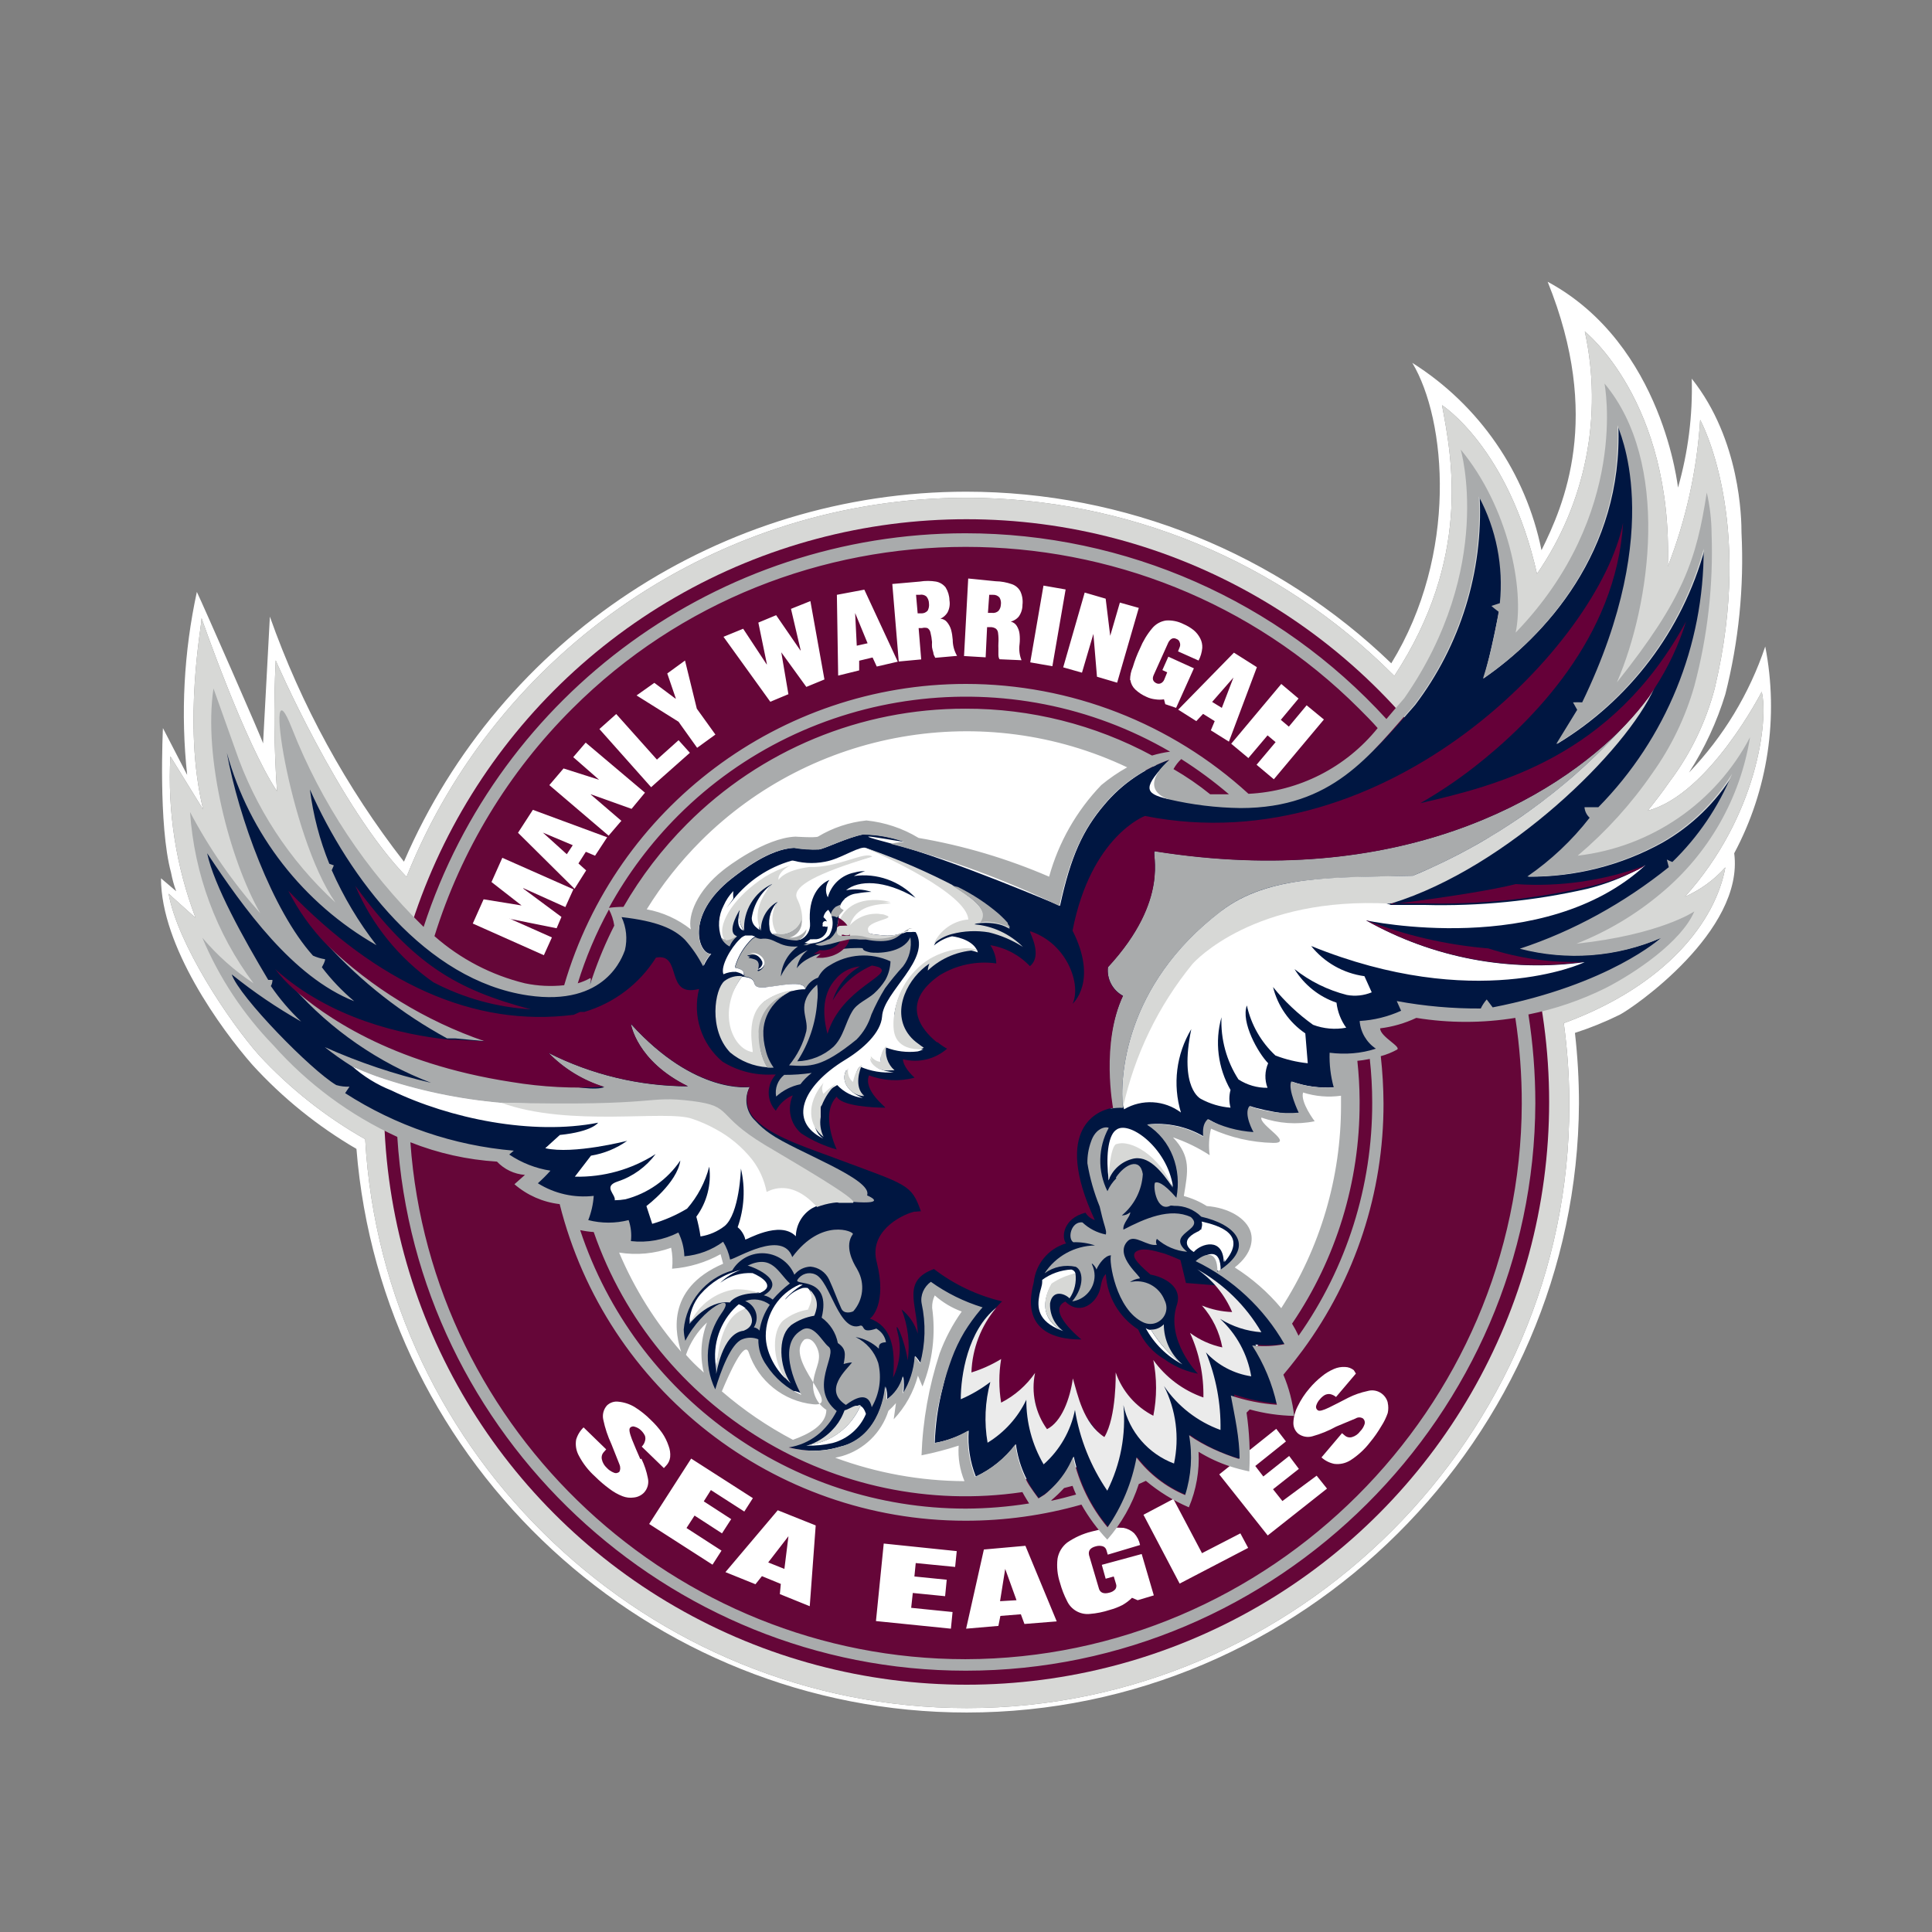 <?xml version="1.0" encoding="UTF-8"?>
<svg width="48px" height="48px" viewBox="0 0 48 48" version="1.1" xmlns="http://www.w3.org/2000/svg" xmlns:xlink="http://www.w3.org/1999/xlink">
    <rect x="0" y="0" width="48" height="48" fill="#808080" stroke="none"/>
    <title>Teams/NRL/MAN</title>
    <g id="Teams/NRL/MAN" stroke="none" stroke-width="1" fill="none" fill-rule="evenodd">
        <g id="sea-eagles-badge" transform="translate(4, 7)">
            <path d="M39.769,10.186 C39.769,10.186 38.464,12.738 36.939,13.14 C37.116,12.919 37.3,12.682 37.477,12.425 C37.999,11.733 38.38,10.945 38.601,10.106 C39.604,5.892 38.24,3.431 38.24,3.431 C38.161,4.679 37.89,5.907 37.437,7.072 C37.565,2.962 35.374,1.236 35.374,1.236 C35.828,3.321 35.398,5.5 34.186,7.256 C33.48,4.118 31.826,3.066 31.826,3.066 C32.079,4.403 32.549,6.879 30.642,9.793 L30.602,9.753 C27.792,6.945 23.983,5.368 20.011,5.367 C13.898,5.367 8.371,9.109 6.1,14.785 C4.427,13.06 2.85,9.407 2.85,9.407 C2.796,10.491 2.807,11.576 2.882,12.658 C2.079,11.454 1.007,8.356 1.007,8.356 C1.035,8.424 0.518,10.944 1.047,13.112 L0.233,11.791 C0.159,13.158 0.372,14.525 0.859,15.805 L0.189,15.203 C0.409,16.447 1.682,18.365 2.436,19.216 C3.202,20.044 4.091,20.748 5.073,21.303 C5.514,29.188 12.122,35.437 20.02,35.437 C28.232,35.437 34.989,28.679 34.989,20.467 L34.989,20.32 C34.984,19.685 34.938,19.051 34.852,18.421 C37.409,17.482 38.625,15.881 38.866,14.549 C38.587,14.86 38.245,15.109 37.862,15.279 C39.668,13.276 39.941,10.876 39.769,10.186 Z M39.857,9.062 C40.198,10.812 39.926,12.627 39.086,14.199 C39.339,16.134 36.574,18.044 36.237,18.213 C35.879,18.389 35.509,18.539 35.129,18.662 C35.195,19.243 35.229,19.827 35.229,20.412 C35.188,28.728 28.335,35.547 20.019,35.547 C12.129,35.547 5.482,29.409 4.856,21.544 C3.894,20.983 3.022,20.279 2.272,19.457 C1.497,18.574 0,16.515 0,14.821 L0.377,15.142 C0.321,14.991 0.279,14.835 0.249,14.677 C-0.072,13.497 0.048,11.089 0.048,11.089 L0.65,12.253 C0.486,10.734 0.567,9.199 0.891,7.706 C1.019,7.967 2.536,11.418 2.536,11.47 L2.705,8.32 C3.481,10.515 4.605,12.571 6.036,14.408 C8.435,8.84 13.943,5.216 20.006,5.216 C23.945,5.217 27.73,6.745 30.566,9.48 C32.231,6.767 31.939,3.431 31.088,2.015 C32.749,3.063 33.909,4.745 34.298,6.67 C34.852,5.551 35.815,3.371 34.451,0 C37.349,1.565 37.69,5.177 37.69,5.113 C37.941,4.234 38.056,3.322 38.031,2.408 C39.243,3.929 39.267,5.904 39.267,6.233 C39.334,7.583 39.198,8.936 38.866,10.246 C38.656,10.934 38.352,11.589 37.963,12.193 C38.817,11.302 39.464,10.233 39.857,9.062 Z" id="Shape" fill="#FFFFFF" fill-rule="nonzero"></path>
            <path d="M39.769,10.186 C39.769,10.186 38.464,12.738 36.939,13.14 C37.116,12.919 37.3,12.682 37.477,12.425 C37.999,11.733 38.38,10.945 38.601,10.106 C39.604,5.892 38.24,3.431 38.24,3.431 C38.161,4.679 37.89,5.907 37.437,7.072 C37.565,2.962 35.374,1.236 35.374,1.236 C35.828,3.321 35.398,5.5 34.186,7.256 C33.48,4.118 31.826,3.066 31.826,3.066 C32.079,4.403 32.549,6.879 30.642,9.793 L30.602,9.753 C27.792,6.945 23.983,5.368 20.011,5.367 C13.898,5.367 8.371,9.109 6.1,14.785 C4.427,13.06 2.85,9.407 2.85,9.407 C2.796,10.491 2.807,11.576 2.882,12.658 C2.079,11.454 1.007,8.356 1.007,8.356 C1.035,8.424 0.518,10.944 1.047,13.112 L0.233,11.791 C0.159,13.158 0.372,14.525 0.859,15.805 L0.189,15.203 C0.409,16.447 1.682,18.365 2.436,19.216 C3.202,20.044 4.091,20.748 5.073,21.303 C5.514,29.188 12.122,35.437 20.02,35.437 C28.232,35.437 34.989,28.679 34.989,20.467 L34.989,20.32 C34.984,19.685 34.938,19.051 34.852,18.421 C37.409,17.482 38.625,15.881 38.866,14.549 C38.587,14.86 38.245,15.109 37.862,15.279 C39.668,13.276 39.941,10.876 39.769,10.186 Z" id="Path" fill="#D7D8D6" fill-rule="nonzero"></path>
            <ellipse id="Oval" fill="#650638" cx="20.013" cy="20.378" rx="14.475" ry="14.478"></ellipse>
            <circle id="Oval" fill="#FFFFFF" cx="19.961" cy="20.44" r="9.431"></circle>
            <path d="M20.577,7.778 L20.673,7.778 C20.734,7.775 20.793,7.8 20.833,7.846 C20.865,7.901 20.876,7.965 20.866,8.027 C20.863,8.083 20.842,8.137 20.805,8.179 C20.761,8.218 20.703,8.235 20.645,8.227 L20.545,8.227 L20.577,7.778 Z M20.524,8.581 L20.605,8.581 C20.655,8.579 20.704,8.593 20.745,8.621 C20.776,8.649 20.795,8.688 20.797,8.729 C20.808,8.813 20.811,8.898 20.805,8.982 C20.803,9.026 20.803,9.07 20.805,9.114 L20.805,9.243 C20.805,9.291 20.805,9.335 20.833,9.379 L21.379,9.403 C21.328,9.276 21.312,9.138 21.331,9.002 C21.34,8.919 21.34,8.836 21.331,8.753 C21.324,8.682 21.3,8.614 21.263,8.553 C21.23,8.498 21.176,8.459 21.114,8.444 C21.189,8.423 21.256,8.382 21.307,8.324 C21.37,8.237 21.404,8.134 21.403,8.027 C21.417,7.913 21.399,7.798 21.351,7.694 C21.306,7.609 21.23,7.544 21.138,7.513 C21.009,7.468 20.874,7.443 20.737,7.441 L20.055,7.373 L19.951,9.299 L20.488,9.331 L20.524,8.581 Z M18.847,7.778 C18.906,7.765 18.968,7.78 19.015,7.818 C19.056,7.866 19.079,7.927 19.08,7.991 C19.088,8.053 19.077,8.116 19.048,8.171 C19.007,8.217 18.948,8.242 18.887,8.239 L18.799,8.239 L18.759,7.778 L18.847,7.778 Z M19.064,7.433 L19.052,7.433 C18.985,7.433 18.917,7.438 18.851,7.449 L18.169,7.509 L18.329,9.435 L18.887,9.383 L18.823,8.605 L18.903,8.605 C18.949,8.592 18.998,8.592 19.044,8.605 C19.08,8.629 19.106,8.666 19.116,8.709 C19.136,8.788 19.149,8.868 19.156,8.95 C19.153,8.994 19.153,9.038 19.156,9.082 C19.164,9.126 19.174,9.169 19.188,9.211 C19.188,9.259 19.216,9.303 19.236,9.343 L19.778,9.295 C19.707,9.173 19.67,9.035 19.67,8.894 C19.664,8.81 19.651,8.726 19.629,8.645 C19.608,8.574 19.573,8.509 19.525,8.452 C19.485,8.404 19.427,8.375 19.365,8.372 C19.435,8.34 19.495,8.288 19.537,8.223 C19.589,8.129 19.607,8.02 19.589,7.914 C19.587,7.801 19.553,7.69 19.493,7.593 C19.433,7.518 19.347,7.466 19.252,7.449 C19.19,7.439 19.127,7.433 19.064,7.433 L19.064,7.433 Z M21.596,9.456 L22.146,9.552 L22.475,7.645 L21.925,7.549 L21.596,9.456 Z M17.246,8.231 L17.555,8.982 L17.286,9.042 L17.246,8.239 L17.246,8.231 Z M17.346,9.656 L17.346,9.415 L17.679,9.335 L17.783,9.56 L18.305,9.439 L17.474,7.65 L16.792,7.778 L16.824,9.785 L17.346,9.656 Z M22.884,9.704 L23.165,8.749 L23.254,9.813 L23.755,9.961 L24.293,8.103 L23.823,7.971 L23.583,8.797 L23.47,7.874 L22.949,7.722 L22.415,9.58 L22.88,9.712 L22.884,9.704 Z M15.893,9.159 L15.885,9.159 L15.283,8.284 L14.841,8.468 L15.054,9.504 L15.046,9.504 L14.464,8.621 L13.975,8.821 L15.138,10.435 L15.58,10.25 L15.588,10.25 L15.411,9.207 L16.033,10.066 L16.483,9.881 L16.134,7.934 L15.652,8.127 L15.893,9.159 Z M24.084,9.897 C24.097,9.986 24.14,10.068 24.205,10.13 C24.287,10.207 24.382,10.269 24.486,10.314 C24.555,10.347 24.63,10.367 24.706,10.375 C24.777,10.386 24.849,10.386 24.919,10.375 L24.951,10.495 L25.22,10.587 L25.662,9.604 L25.027,9.315 L24.879,9.648 L24.999,9.704 L24.927,9.881 C24.912,9.92 24.884,9.953 24.847,9.973 C24.809,9.993 24.764,9.993 24.726,9.973 C24.646,9.933 24.618,9.865 24.666,9.765 L25.027,8.962 C25.08,8.866 25.148,8.833 25.228,8.874 C25.266,8.886 25.296,8.916 25.308,8.954 C25.326,8.995 25.326,9.041 25.308,9.082 L25.268,9.183 L25.778,9.411 C25.829,9.314 25.86,9.208 25.87,9.098 C25.875,9.015 25.857,8.932 25.818,8.858 C25.778,8.781 25.724,8.713 25.658,8.657 C25.579,8.594 25.493,8.543 25.401,8.504 C25.268,8.437 25.12,8.406 24.971,8.416 C24.836,8.435 24.713,8.504 24.626,8.609 C24.499,8.76 24.396,8.931 24.321,9.114 C24.25,9.262 24.191,9.415 24.145,9.572 C24.1,9.673 24.077,9.782 24.076,9.893 L24.084,9.897 Z M26.356,10.587 L26.115,10.439 L26.645,9.833 L26.356,10.587 Z M25.722,10.916 L25.89,10.736 L26.179,10.916 L26.083,11.145 L26.532,11.426 L27.227,9.576 L26.657,9.215 L25.272,10.631 L25.722,10.916 Z M12.791,10.355 L12.779,10.355 L12.257,9.965 L11.815,10.278 L12.859,10.932 C12.859,10.932 12.859,10.936 13.32,11.579 L13.774,11.25 L13.312,10.607 L13.019,9.411 L12.578,9.732 L12.791,10.355 Z M26.589,11.478 L27.022,11.839 L27.018,11.831 L27.492,11.27 L27.692,11.438 L27.219,12 L27.648,12.361 L28.892,10.876 L28.463,10.523 L28.021,11.053 L27.821,10.884 L28.262,10.355 L27.833,9.993 L26.589,11.478 Z M12.321,11.872 L11.31,10.74 L10.892,11.113 L12.177,12.558 C12.177,12.558 12.177,12.554 13.14,11.703 L12.859,11.39 L12.321,11.872 Z M11.442,13.397 L10.68,12.742 L10.68,12.734 L11.691,13.096 L12.024,12.694 L10.551,11.45 L10.242,11.811 L10.884,12.373 L10.001,12.092 L9.648,12.506 L11.121,13.762 L11.43,13.401 L11.442,13.397 Z M10.082,14.223 L9.488,13.686 L10.23,13.999 L10.082,14.223 Z M10.563,14.625 L10.371,14.452 L10.555,14.163 L10.784,14.26 L11.085,13.802 L9.239,13.12 L8.87,13.69 L10.274,15.082 L10.563,14.625 Z M8.683,15.832 L8.665,15.829 L8.657,15.821 L8.683,15.832 L9.829,16.062 L9.949,15.781 L9.002,15.078 L9.002,15.066 L10.046,15.536 L10.246,15.094 L8.48,14.312 L8.211,14.914 L8.958,15.496 L8.015,15.343 L7.746,15.945 L9.512,16.732 L9.712,16.29 L8.683,15.832 Z M30.478,27.845 C30.451,27.74 30.382,27.65 30.287,27.596 C30.193,27.542 30.08,27.529 29.976,27.56 C29.809,27.595 29.647,27.651 29.494,27.728 C29.334,27.809 29.173,27.897 29.021,27.969 C28.868,28.042 28.78,28.066 28.74,28.038 C28.703,28.013 28.687,27.967 28.7,27.925 C28.718,27.865 28.749,27.81 28.792,27.765 C28.826,27.723 28.866,27.688 28.912,27.66 C28.953,27.639 28.999,27.63 29.045,27.636 C29.099,27.647 29.151,27.672 29.193,27.708 L29.687,27.126 L29.635,27.042 C29.574,26.992 29.497,26.964 29.418,26.962 C29.325,26.957 29.231,26.973 29.145,27.01 C29.035,27.057 28.932,27.119 28.84,27.195 C28.727,27.285 28.624,27.385 28.531,27.496 C28.416,27.63 28.319,27.778 28.242,27.937 C28.177,28.061 28.14,28.198 28.134,28.339 C28.128,28.446 28.173,28.55 28.254,28.619 C28.355,28.695 28.486,28.719 28.607,28.684 C28.813,28.627 29.011,28.546 29.197,28.443 L29.679,28.242 C29.735,28.206 29.807,28.206 29.864,28.242 C29.902,28.276 29.918,28.329 29.904,28.379 C29.882,28.448 29.843,28.512 29.791,28.563 C29.742,28.631 29.671,28.681 29.591,28.704 C29.528,28.723 29.459,28.708 29.41,28.664 L29.342,28.607 L28.832,29.209 C28.922,29.291 29.034,29.347 29.153,29.37 C29.294,29.387 29.435,29.354 29.555,29.278 C29.739,29.159 29.902,29.01 30.036,28.836 C30.141,28.71 30.234,28.576 30.317,28.435 C30.384,28.332 30.438,28.222 30.478,28.106 C30.496,28.022 30.496,27.936 30.478,27.853 L30.478,27.845 Z M11.908,29.25 C11.833,29.081 11.763,28.916 11.699,28.756 C11.639,28.595 11.619,28.503 11.659,28.467 C11.689,28.439 11.733,28.431 11.771,28.447 C11.832,28.464 11.888,28.497 11.932,28.543 C11.97,28.58 12.001,28.624 12.024,28.672 C12.038,28.715 12.038,28.761 12.024,28.804 C12.01,28.856 11.982,28.903 11.944,28.941 L12.494,29.474 L12.55,29.414 C12.606,29.356 12.641,29.281 12.65,29.201 C12.659,29.106 12.645,29.01 12.61,28.92 C12.572,28.806 12.518,28.698 12.45,28.599 C12.367,28.483 12.273,28.376 12.169,28.278 C12.048,28.156 11.913,28.048 11.767,27.957 C11.645,27.884 11.508,27.838 11.366,27.825 C11.26,27.81 11.153,27.846 11.077,27.921 C10.993,28.018 10.96,28.149 10.989,28.274 C11.032,28.482 11.1,28.684 11.189,28.876 L11.39,29.382 C11.422,29.462 11.41,29.522 11.39,29.563 C11.353,29.6 11.297,29.61 11.25,29.587 C11.182,29.561 11.122,29.52 11.073,29.466 C11.012,29.411 10.97,29.338 10.953,29.258 C10.938,29.193 10.956,29.125 11.001,29.077 L11.061,29.009 L10.499,28.463 C10.412,28.546 10.348,28.652 10.314,28.768 C10.291,28.906 10.315,29.047 10.383,29.169 C10.485,29.363 10.621,29.537 10.784,29.683 C10.896,29.795 11.017,29.899 11.145,29.992 C11.243,30.067 11.351,30.128 11.466,30.173 C11.555,30.208 11.652,30.219 11.747,30.205 C11.843,30.196 11.933,30.153 12,30.084 C12.09,29.987 12.126,29.852 12.096,29.723 C12.064,29.556 12.01,29.394 11.936,29.242 L11.908,29.25 Z M27.861,30.293 L27.628,30 L28.27,29.494 L28.029,29.173 L27.387,29.683 L27.187,29.422 L27.949,28.812 L27.708,28.499 L26.292,29.631 L27.496,31.148 L28.969,29.984 L28.712,29.663 L27.861,30.293 Z M13.938,31.096 C14.163,30.743 14.167,30.743 14.167,30.743 L13.485,30.301 L13.662,30.02 L14.492,30.554 L14.705,30.221 L13.172,29.238 L12.128,30.863 L13.702,31.874 L13.926,31.525 L13.056,30.963 L13.256,30.654 L13.938,31.096 Z M25.862,31.585 L25.152,30.241 L24.409,30.634 L25.308,32.344 L27.01,31.457 L26.817,31.096 L25.854,31.593 L25.862,31.585 Z M15.588,31.176 L15.488,31.979 L15.086,31.818 L15.588,31.168 L15.588,31.176 Z M14.023,32.059 L14.769,32.36 L14.93,32.159 L15.399,32.352 L15.375,32.605 L16.118,32.906 L16.266,30.899 L15.323,30.522 L14.023,32.059 Z M23.374,31.878 L23.47,32.223 L23.671,32.167 L23.727,32.352 C23.744,32.398 23.736,32.449 23.707,32.488 C23.668,32.529 23.618,32.557 23.563,32.569 C23.422,32.609 23.338,32.569 23.306,32.48 L23.057,31.638 C23.033,31.529 23.085,31.453 23.229,31.417 C23.285,31.401 23.343,31.401 23.398,31.417 C23.444,31.432 23.479,31.47 23.49,31.517 L23.522,31.625 L24.325,31.385 C24.303,31.276 24.251,31.174 24.177,31.092 C24.103,31.023 24.011,30.977 23.912,30.959 L23.672,30.951 C23.672,30.951 23.321,31.008 23.318,31.003 L23.117,31.052 C22.902,31.106 22.698,31.198 22.515,31.324 C22.387,31.423 22.301,31.566 22.274,31.726 C22.25,31.926 22.271,32.129 22.334,32.32 C22.377,32.478 22.436,32.632 22.511,32.777 C22.611,32.992 22.837,33.121 23.073,33.098 C23.242,33.085 23.409,33.051 23.571,32.998 C23.679,32.969 23.784,32.929 23.884,32.878 C23.972,32.829 24.053,32.768 24.124,32.697 L24.265,32.757 L24.666,32.637 L24.365,31.609 L23.374,31.878 Z M20.846,32.781 L20.974,31.979 L21.255,32.757 L20.846,32.781 Z M20.444,31.497 L20.003,33.464 L20.805,33.395 L20.854,33.147 L21.363,33.106 L21.452,33.347 L22.254,33.283 L21.476,31.405 L20.444,31.497 Z M17.763,33.275 L19.625,33.464 L19.666,33.05 L18.638,32.946 L18.678,32.577 L19.481,32.657 L19.521,32.248 L18.718,32.167 L18.751,31.834 L19.73,31.93 L19.77,31.537 L17.956,31.349 L17.763,33.275 Z" id="Shape" fill="#FFFFFF" fill-rule="nonzero"></path>
            <polygon id="Path" fill="#FFFFFF" points="24.655 12.014 24.967 12.014 24.967 12.372 24.655 12.372"></polygon>
            <g id="Group" transform="translate(0.722, 2.528)">
                <path d="M35.016,10.531 C35.15,10.627 33.98,11.951 33.245,12.253 C34.41,12.264 35.558,11.973 36.577,11.41 C37.3,10.999 37.908,10.412 38.344,9.704 C38.005,10.529 37.042,11.963 37.042,11.963 C36.089,13.426 33.064,14.036 33.064,14.036 C34.243,14.34 35.491,14.238 36.605,13.747 C36.605,13.747 35.479,15.091 32.395,15.693 L30.18,15.693 L29.268,15.983 L29.487,16.521 C28.782,16.732 28.431,17.485 28.431,17.485 C28.073,17.511 27.714,17.463 27.375,17.344 L27.621,18.2 C27.621,18.2 26.716,18.092 26.331,17.95 L26.523,18.775 C26.133,18.748 25.296,18.279 25.296,18.279 L25.183,18.705 C24.762,18.46 24.274,18.355 23.79,18.408 C24.431,18.807 24.743,19.573 24.565,20.307 L25.203,20.681 C26.03,20.861 26.608,21.415 25.605,22.046 C25.613,21.467 25.271,21.604 25.062,21.781 C25.99,22.231 26.759,22.95 27.271,23.844 C27.006,23.896 26.736,23.907 26.468,23.876 C26.76,24.327 26.969,24.826 27.086,25.35 C26.695,25.322 26.309,25.244 25.938,25.117 C26.039,25.646 26.093,26.184 26.098,26.723 C25.647,26.592 25.22,26.388 24.834,26.121 C24.923,26.616 24.89,27.126 24.737,27.606 C24.261,27.406 23.846,27.085 23.533,26.675 C23.417,27.297 23.171,27.888 22.81,28.409 C22.388,27.903 22.094,27.303 21.955,26.659 C21.785,27.087 21.481,27.45 21.088,27.69 C20.778,27.306 20.581,26.843 20.518,26.353 C20.256,26.698 19.914,26.974 19.522,27.157 C19.378,26.795 19.318,26.405 19.345,26.016 C19.084,26.167 18.799,26.27 18.502,26.321 C18.51,26.1 18.529,25.878 18.558,25.659 C18.592,25.42 18.639,25.182 18.699,24.948 C18.759,24.704 18.876,24.216 18.876,24.216 L19.35,22.982 L18.422,22.528 C18.422,22.528 18.286,23.858 18.153,24.342 C18.113,24.278 18.067,24.217 18.016,24.161 C17.998,24.492 17.896,24.813 17.719,25.093 C17.74,24.95 17.74,24.806 17.719,24.663 C17.66,24.897 17.518,25.102 17.318,25.237 C17.327,25.129 17.314,25.019 17.278,24.916 C17.278,24.944 17.173,26.197 16.153,26.414 C15.722,26.548 15.26,26.548 14.829,26.414 L15.576,26.04 L15.967,25.572 L15.676,25.006 L15.74,23.981 L15.365,23.62 L15.052,23.783 L15.024,24.3 L15.206,25.097 C14.86,24.944 15.052,25.111 15.052,25.111 L14.695,24.987 L13.899,23.911 L13.709,23.98 L13.091,25.16 L12.9,24.948 L12.786,24.06 L13.014,23.13 L12.547,23.505 L12.272,24.056 L12.177,23.313 L12.614,22.385 L13.345,21.937 L13.247,21.535 L12.222,21.818 L12.045,21.304 L10.824,21.385 L9.719,20.815 L8.562,19.833 L8.467,19.589 C5.959,18.752 3.654,17.895 2.664,16.898 L1.34,15.492 L0.874,14.544 L1.713,15.055 L0.486,12.429 L0.257,11.388 L1.847,13.395 L2.117,13.171 L0.948,10.222 L0.77,8.78 L1.548,10.281 L2.545,11.963 L4.084,13.431 L3.087,11.375 L2.809,9.763 L3.765,11.162 L5.148,13.139 L6.474,14.256 L8.191,15.032 L9.724,15.02 L10.49,14.501 L10.721,13.249 C11.718,13.048 12.8,13.851 12.761,14.469 C12.809,14.36 12.872,14.259 12.95,14.168 C12.657,14.2 12.255,13.245 13.459,12.297 C13.692,12.121 14.383,11.563 15.017,11.534 C15.22,11.57 15.426,11.583 15.632,11.575 C15.788,11.551 16.322,11.282 16.723,11.201 C17.077,11.206 17.427,11.269 17.76,11.386 C17.639,11.394 15.999,11.06 17.438,11.434 C18.878,11.808 21.614,12.976 21.614,12.976 C21.879,11.751 22.18,11.093 22.722,10.458 C23.148,9.952 23.703,9.569 24.328,9.35 C23.669,10.033 23.691,10.183 24.288,10.322 L26.21,10.322 C28.487,10.322 29.319,9.266 30.435,7.989 C31.561,6.505 32.129,4.672 32.04,2.81 C32.474,3.622 32.656,4.544 32.562,5.46 C32.562,5.46 32.305,6.795 32.137,7.327 C33.638,6.295 35.606,4.187 35.485,1.035 C35.501,1.1 36.738,3.509 34.61,7.925 L33.96,8.957 C35.761,7.872 37.076,6.135 37.633,4.107 C37.642,6.51 36.701,8.819 35.016,10.531 L35.016,10.531 Z" id="Path" fill="#001641"></path>
                <path d="M29.225,13.34 C29.225,13.34 33.64,14.292 36.161,11.964 L36,12.06 C35.594,12.277 35.162,12.442 34.716,12.554 C33.387,12.856 32.025,12.991 30.662,12.955 L29.835,12.955 C27.922,12.217 24.623,14.35 24.623,14.35 C24.623,14.35 22.972,17.276 23.205,18.032 C23.649,17.771 24.207,17.803 24.618,18.112 C24.408,17.417 24.501,16.665 24.875,16.041 C24.566,17.526 25.116,17.775 25.116,17.775 C25.343,17.898 25.593,17.972 25.85,17.992 C25.811,17.847 25.811,17.695 25.85,17.551 C25.536,17.003 25.455,16.352 25.625,15.745 C25.603,16.291 25.75,16.83 26.047,17.29 C26.262,17.429 26.513,17.502 26.769,17.498 C26.694,17.301 26.7,17.082 26.785,16.888 C26.536,16.635 26.103,15.869 26.256,15.452 C26.361,15.929 26.608,16.363 26.966,16.696 C27.224,16.795 27.494,16.86 27.769,16.888 L27.708,16.146 C27.308,15.874 27.022,15.464 26.906,14.994 C27.193,15.351 27.528,15.667 27.901,15.933 C28.164,16.032 28.448,16.057 28.724,16.005 C28.592,15.822 28.509,15.608 28.483,15.383 C28.048,15.235 27.679,14.94 27.44,14.549 C27.823,14.852 28.266,15.071 28.74,15.191 C28.948,15.23 29.162,15.207 29.358,15.126 L29.177,14.725 C28.656,14.654 28.182,14.386 27.853,13.975 C31.906,15.62 34.583,14.416 34.648,14.376 C32.777,14.632 30.875,14.27 29.229,13.345 L29.225,13.34 Z M15.572,20.432 C15.572,20.432 14.475,17.227 7.71,17.86 L7.75,17.86 C6.69,17.77 5.645,17.549 4.639,17.201 C4.439,17.129 4.238,17.041 4.025,16.961 C4.313,17.217 4.643,17.421 5.001,17.563 C6.454,18.265 8.504,18.686 10.138,18.365 C10.138,18.365 10.001,18.586 9.187,18.67 L8.825,18.999 C9.52,19.16 10.86,18.815 10.86,18.815 C10.593,19.005 10.285,19.131 9.961,19.184 L9.56,19.706 C10.27,19.723 10.969,19.528 11.567,19.144 C11.33,19.463 11.001,19.702 10.623,19.826 C10.246,19.951 10.583,20.147 10.551,20.292 C10.64,20.291 10.729,20.283 10.816,20.268 C11.373,20.123 11.858,19.781 12.181,19.304 C12.1,19.866 11.346,20.428 11.338,20.436 L11.482,20.878 C11.786,20.79 12.078,20.663 12.349,20.5 C12.611,20.2 12.799,19.842 12.899,19.457 C12.956,19.897 12.841,20.343 12.578,20.701 C12.623,20.862 12.658,21.025 12.682,21.191 C12.902,21.157 13.109,21.067 13.284,20.93 C13.646,20.621 13.686,19.545 13.686,19.505 C13.799,19.988 13.771,20.494 13.605,20.962 L13.658,21.01 C13.705,21.062 13.743,21.122 13.77,21.187 C13.781,21.212 13.789,21.239 13.794,21.267 C13.799,21.295 14.653,20.773 15.05,21.187 C15.057,20.902 15.208,20.64 15.452,20.492 L15.572,20.432 Z" id="Shape" fill="#FFFFFF"></path>
                <path d="M29.225,13.34 C30.868,14.262 32.766,14.623 34.631,14.368 C33.826,14.398 33.022,14.285 32.256,14.035 C31.217,13.949 30.197,13.713 29.225,13.336 L29.225,13.34 Z M29.835,12.915 L30.63,12.915 C31.993,12.951 33.355,12.816 34.684,12.514 C35.135,12.42 35.573,12.272 35.988,12.072 L36.149,11.976 C35.123,12.354 34.029,12.512 32.938,12.437 C32.336,12.586 31.268,12.759 29.868,12.935 L29.844,12.935 L29.835,12.915 Z" id="Shape" fill="#650038"></path>
                <path d="M17.211,16.598 C17.203,16.751 17.292,16.906 17.501,17.061 C17.241,17.071 17.233,17.085 17.049,16.997 C16.852,16.903 16.899,16.754 16.899,16.754 L17.156,16.879 L17.156,16.879 L17.156,16.598 L17.211,16.598 Z" id="Path" fill="#D7D8D6"></path>
                <path d="M7.344,16.342 L3.403,13.934 C4.261,14.873 5.269,15.662 6.385,16.27 L6.586,16.27 L7.344,16.342 Z M25.646,13.084 C26.85,12.185 28.437,12.297 30.384,12.228 C32.401,11.39 34.203,10.109 35.659,8.48 C33.901,10.326 30.016,12.582 23.968,11.619 C23.876,11.647 24.369,12.803 22.804,14.5 C22.772,14.791 22.92,15.072 23.177,15.211 C22.615,16.415 22.896,18.02 22.896,18.02 L22.848,18.02 C22.957,17.999 23.067,17.991 23.177,17.996 C23.097,17.29 23.186,14.95 25.634,13.096 L25.646,13.084 Z" id="Shape" fill="#A9ABAC"></path>
                <path d="M13.902,17.478 C13.902,17.478 12.562,17.687 10.953,15.913 C10.953,15.913 11.089,16.836 12.369,17.462 C11.166,17.458 9.98,17.174 8.906,16.631 C9.289,17.026 9.765,17.318 10.29,17.482 C9.507,17.8 3.284,15.828 2.577,15.018 C3.509,16.065 4.679,16.873 5.988,17.374 C5.081,17.164 4.197,16.867 3.347,16.487 C3.565,16.661 3.793,16.821 4.029,16.969 C4.238,17.061 4.431,17.141 4.643,17.217 C5.649,17.563 6.694,17.783 7.754,17.872 C11.767,17.964 13.011,18.169 14.28,18.927 L16.459,20.332 C17.39,20.404 16.82,20.171 16.82,20.171 C16.981,19.77 15.054,19.088 14.412,18.638 C14.277,18.546 14.153,18.438 14.043,18.317 C13.811,18.1 13.755,17.754 13.906,17.474 L13.902,17.478 Z" id="Path" fill="#A9ABAC"></path>
                <path d="M29.815,12.915 L29.856,12.915 C32.745,12.02 35.695,9.11 36.377,7.569 L36.241,7.782 C36.061,8.03 35.864,8.26 35.654,8.482 C34.199,10.11 32.397,11.391 30.381,12.229 C28.435,12.277 26.809,12.201 25.625,13.1 C23.185,14.954 23.097,17.29 23.177,17.996 C23.463,16.686 24.055,15.462 24.903,14.424 C24.971,14.344 26.448,12.738 29.819,12.923 L29.815,12.915 Z M7.766,17.868 C11.795,17.964 11.274,17.679 12.478,17.827 C13.513,17.96 13.023,18.161 14.292,18.923 C15.006,19.353 16.631,20.284 16.471,20.356 L16.126,20.356 C16.098,20.356 16.115,20.335 15.977,20.356 C15.84,20.376 15.706,20.411 15.576,20.46 C14.878,19.682 14.324,20.107 14.324,20.083 C14.268,19.791 14.145,19.516 13.963,19.28 C13.716,18.97 13.409,18.713 13.06,18.526 C12.874,18.423 12.679,18.337 12.478,18.269 C11.827,18.036 9.435,18.49 7.726,17.868 L7.766,17.868 Z" id="Shape" fill="#D7D8D6"></path>
                <path d="M23.876,23.51 L23.835,23.51 C23.802,23.504 23.771,23.49 23.743,23.47 C23.951,23.854 24.268,24.167 24.654,24.369 C24.339,24.136 24.073,23.843 23.872,23.506 L23.876,23.51 Z M21.407,22.379 L21.997,22.106 C21.983,22.058 21.942,22.022 21.893,22.013 C21.632,22.027 21.381,22.116 21.171,22.27 C21.171,22.286 21.171,22.302 21.171,22.318 C21.171,22.419 21.122,22.527 21.102,22.639 C21.042,22.953 21.054,23.294 21.64,23.522 L21.7,23.543 C21.7,23.543 20.922,23.237 21.407,22.379 L21.407,22.379 Z M25.702,21.825 C26.284,21.143 25.581,20.922 25.132,20.821 C25.148,20.87 25.148,20.922 25.132,20.97 L25.109,21.077 C25.976,21.198 25.676,21.637 25.702,21.821 L25.702,21.825 Z" id="Shape" fill="#FFFFFF"></path>
                <path d="M22.997,18.554 C23.298,18.273 24.281,18.979 24.421,19.959 C23.964,19.219 23.378,18.87 23.017,19.007 L22.824,19.798 C22.752,19.236 22.8,18.714 22.993,18.554 L22.997,18.554 Z M24.939,21.576 L24.935,21.576 C24.935,21.576 24.498,21.331 25.027,21.074 C25.057,21.065 25.082,21.047 25.1,21.022 C25.995,21.126 25.71,21.761 25.682,21.825 C25.662,21.203 25.116,21.367 24.939,21.576 L24.939,21.576 Z M13.37,22.627 C13.37,22.627 13.956,22.525 14.159,22.595 C14.561,22.427 14.199,22.194 13.975,22.102 C13.687,22.085 13.403,22.17 13.172,22.343 C13.317,22.201 13.491,22.091 13.682,22.021 C13.484,22.07 13.294,22.149 13.12,22.254 C12.955,22.357 12.806,22.484 12.678,22.631 C12.592,22.732 12.524,22.848 12.478,22.973 C12.448,23.054 12.426,23.139 12.413,23.225 L12.413,23.366 L12.437,23.306 C12.81,22.874 12.9,22.703 13.37,22.627 L13.37,22.627 Z M13.636,22.877 C13.697,22.9 13.753,22.934 13.802,22.977 C13.743,22.996 13.675,23.199 13.675,23.199 C13.193,23.508 13.092,24.265 13.064,24.53 L13.064,24.421 C12.976,23.868 13.168,23.307 13.577,22.924 L13.633,22.876 L13.636,22.877 Z M15.223,22.387 C14.862,22.603 14.713,22.843 14.821,22.724 C14.93,22.605 15.069,22.518 15.223,22.471 C15.263,22.465 15.303,22.465 15.343,22.471 L15.383,22.511 C15.464,22.684 15.558,22.811 15.466,23.024 C15.241,23.062 14.75,23.419 14.75,23.419 C14.486,23.684 14.519,24.299 14.8,24.729 C14.521,24.466 14.303,24.045 14.303,23.662 C14.303,23.109 14.634,22.606 15.142,22.387 L15.223,22.387 Z M16.653,25.4 C16.634,25.391 16.612,25.387 16.591,25.389 L16.591,25.385 C16.614,25.379 16.637,25.379 16.66,25.385 L16.653,25.4 C16.705,25.422 16.755,25.481 16.792,25.601 C16.642,25.958 16.335,26.225 15.961,26.324 C15.747,26.373 15.527,26.395 15.307,26.388 L15.556,26.336 C16.047,26.212 16.453,25.865 16.653,25.4 L16.653,25.4 Z" id="Shape" fill="#FFFFFF"></path>
                <path d="M17.057,23.478 C16.656,23.619 16.776,23.398 16.656,23.406 C16.118,23.607 15.909,22.29 15.532,22.134 C15.371,22.063 15.183,22.121 15.09,22.27 C14.999,22.42 15.945,22.17 15.692,23.209 C15.902,23.36 16.046,23.586 16.094,23.84 C16.306,23.984 16.282,24.12 16.238,24.361 C16.306,24.339 16.376,24.326 16.447,24.321 C16.318,24.498 15.716,25.003 16.294,25.377 C16.72,25.056 16.884,25.188 16.936,25.433 C17.13,25.101 17.188,24.706 17.097,24.333 C17.005,24.051 16.802,23.819 16.535,23.691 C16.752,23.728 16.954,23.828 17.113,23.98 C17.113,23.9 17.113,23.827 17.29,23.819 C17.267,23.679 17.181,23.556 17.057,23.486 L17.057,23.478 Z M14.264,22.656 C14.341,22.675 14.413,22.711 14.476,22.76 C14.603,22.611 14.746,22.477 14.902,22.359 C14.601,22.078 14.46,21.628 13.85,21.917 C13.85,21.897 14.91,22.266 14.252,22.656 L14.264,22.656 Z M13.79,22.796 C13.915,22.843 14.012,22.944 14.055,23.071 C14.097,23.198 14.079,23.338 14.007,23.45 C14.062,23.458 14.112,23.487 14.147,23.53 C14.183,23.3 14.271,23.08 14.404,22.888 C14.23,22.755 14,22.721 13.794,22.796 L13.79,22.796 Z" id="Shape" fill="#A9ABAC"></path>
                <path d="M21.849,22.732 C21.975,22.549 22.028,22.326 21.997,22.106 C21.787,22.153 21.587,22.239 21.407,22.359 C20.918,23.213 21.68,23.53 21.688,23.538 C21.472,23.377 21.352,23.118 21.367,22.848 C21.431,22.507 21.728,22.607 21.849,22.728 L21.849,22.732 Z M13.633,22.876 C13.696,22.9 13.753,22.936 13.802,22.981 C13.743,23.001 13.687,23.028 13.633,23.061 C13.144,23.362 13.096,24.265 13.072,24.53 L13.072,24.421 L13.072,24.606 C13.072,24.638 13.212,23.591 13.754,23.534 C14.155,23.374 13.894,22.973 13.633,22.876 L13.633,22.876 Z M15.496,22.635 L15.448,22.567 C15.43,22.549 15.411,22.531 15.391,22.515 C15.472,22.688 15.444,22.796 15.351,23.009 C15.125,23.046 14.913,23.14 14.733,23.282 C14.452,23.547 14.468,24.245 14.761,24.678 C14.812,24.735 14.865,24.788 14.922,24.839 C14.629,24.409 14.609,23.703 14.894,23.434 L14.934,23.394 C15.105,23.274 15.301,23.195 15.508,23.161 L15.528,23.109 C15.539,23.078 15.549,23.046 15.556,23.013 C15.592,22.884 15.57,22.746 15.496,22.635 L15.496,22.635 Z M13.413,22.828 C13.413,22.828 13.557,22.587 14.151,22.599 C13.95,22.529 13.738,22.497 13.525,22.507 C13.055,22.583 12.651,22.882 12.441,23.31 L12.409,23.366 C12.409,23.366 12.859,22.764 13.413,22.832 L13.413,22.828 Z M23.876,23.51 C24.076,23.845 24.341,24.137 24.654,24.369 C24.361,24.122 24.192,23.758 24.193,23.374 C24.109,23.461 23.993,23.51 23.872,23.506 L23.876,23.51 Z M23.013,18.895 C22.864,18.951 22.812,19.698 22.82,19.798 C22.915,19.538 23.131,19.34 23.398,19.268 C23.799,19.148 24.141,19.569 24.417,19.983 C24.096,19.188 23.366,18.767 23.013,18.899 L23.013,18.895 Z" id="Shape" fill="#D7D8D6"></path>
                <path d="M23.013,19.746 C22.92,19.838 22.845,19.947 22.792,20.067 C22.544,19.569 22.556,18.981 22.824,18.494 C22.752,18.454 22.495,18.494 22.383,18.839 C22.321,19.01 22.291,19.191 22.294,19.373 C22.355,19.741 22.458,20.102 22.599,20.448 C22.639,20.621 22.68,20.789 22.732,20.958 L22.752,21.038 C22.76,21.072 22.76,21.108 22.752,21.143 C22.533,21.099 22.332,20.995 22.17,20.842 C21.889,20.813 21.793,21.243 21.945,21.335 C22.128,21.329 22.31,21.356 22.483,21.415 C21.977,21.423 21.508,21.682 21.231,22.106 C21.454,21.944 21.736,21.885 22.005,21.945 C22.19,22.037 22.226,22.435 21.917,22.804 C22.234,22.759 22.47,22.488 22.473,22.168 C22.473,22.073 22.451,21.979 22.411,21.893 C22.37,21.807 22.503,21.945 22.519,22.013 C22.579,21.873 22.728,21.664 22.88,21.66 C22.824,21.793 23.001,23.009 23.683,23.326 C23.737,23.351 23.796,23.365 23.856,23.365 L23.857,23.365 C24.077,23.365 24.258,23.184 24.258,22.964 C24.258,22.9 24.242,22.837 24.213,22.78 C24.081,22.433 23.711,22.238 23.35,22.326 C23.421,22.277 23.504,22.245 23.591,22.234 C23.677,22.223 22.928,21.672 23.298,21.303 C23.474,21.13 23.779,21.444 24.02,21.399 C23.992,21.354 23.992,21.296 24.02,21.251 C24.229,21.437 24.492,21.549 24.771,21.572 C24.209,21.11 25.236,21.038 24.863,20.709 C24.349,20.468 23.711,20.749 23.189,21.022 C23.165,20.862 23.366,20.701 23.358,20.589 C23.301,20.641 23.226,20.669 23.149,20.669 C23.459,20.414 23.648,20.042 23.671,19.642 C23.603,19.212 23.217,19.401 23.001,19.73 L23.013,19.746 Z" id="Path" fill="#A9ABAC"></path>
                <path d="M6.052,14.882 C5.192,14.279 4.517,13.448 4.106,12.482 C5.546,14.44 6.618,15.058 8.464,15.548 C7.624,15.498 6.803,15.271 6.056,14.882 L6.052,14.882 Z M6.558,16.302 L7.32,16.342 C5.849,15.836 4.507,15.014 3.387,13.934 C3.007,13.54 2.687,13.091 2.44,12.602 C4.643,14.882 7.035,16.005 9.532,15.684 L9.692,15.612 L9.797,15.612 C10.534,15.395 11.167,14.915 11.575,14.264 C12.245,14.135 11.779,15.271 12.646,15.042 C12.477,15.706 12.703,16.408 13.228,16.848 C13.594,17.076 14.021,17.188 14.452,17.169 L14.553,17.169 C14.317,17.423 14.317,17.815 14.553,18.068 C14.624,17.937 14.728,17.827 14.854,17.747 C14.891,17.722 14.931,17.702 14.974,17.687 C14.827,18.013 14.912,18.397 15.183,18.63 C15.455,18.808 15.753,18.943 16.066,19.031 C16.066,19.031 15.64,18.145 16.066,17.719 C16.186,17.952 16.969,17.992 17.27,17.992 C17.31,17.992 16.716,17.571 16.868,17.189 C17.23,17.327 17.626,17.347 18,17.246 C17.791,17.057 17.711,16.884 17.711,16.788 C18.097,16.887 18.507,16.79 18.807,16.527 C18.724,16.481 18.646,16.427 18.574,16.367 L18.554,16.367 C18.177,16.062 17.623,15.399 18.618,14.705 C19.04,14.445 19.54,14.339 20.031,14.408 C20.024,14.246 19.973,14.089 19.882,13.955 C20.259,14.016 20.604,14.199 20.866,14.476 C21.187,14.215 20.866,13.662 20.866,13.613 L20.89,13.613 C21.825,13.938 22.142,14.97 21.925,15.411 C21.925,15.411 22.567,14.862 21.925,13.593 C22.383,11.241 23.723,10.744 23.723,10.744 C29.763,11.944 35.001,6.454 35.603,3.464 C35.43,6.313 33.339,8.408 31.91,9.524 C31.484,9.856 31.035,10.158 30.566,10.427 C32.464,9.985 35.334,9.295 37.168,5.912 C36.985,6.499 36.722,7.058 36.385,7.573 L36.249,7.782 C36.067,8.028 35.87,8.263 35.659,8.484 C33.901,10.326 30.012,12.586 23.968,11.623 C23.872,11.655 24.377,12.803 22.804,14.504 C22.771,14.794 22.917,15.075 23.173,15.215 L23.181,15.207 C22.625,16.389 22.931,17.998 22.932,18.004 L22.88,18.004 C22.607,18.056 21.395,18.458 22.479,20.785 C22.382,20.753 22.3,20.687 22.246,20.601 C21.684,20.745 21.644,21.223 21.765,21.363 C21.327,21.492 21.01,21.873 20.962,22.326 C20.914,22.547 20.54,23.751 22.146,23.751 C22.146,23.751 21.251,23.037 21.745,22.808 C22.07,23.129 22.431,22.912 22.571,22.607 C22.648,22.447 22.619,22.254 22.752,22.126 C22.784,22.687 23.082,23.198 23.555,23.502 C23.69,23.819 23.926,24.082 24.225,24.253 L24.305,24.309 C24.53,24.451 24.779,24.551 25.04,24.602 C25.04,24.602 24.225,23.763 24.518,22.888 C24.662,22.439 24.205,22.202 23.86,22.138 C23.45,21.785 23.414,21.68 23.482,21.584 C23.643,21.444 23.956,21.548 24.205,21.616 C24.342,21.661 24.606,21.777 24.606,21.777 L24.743,22.347 L25.577,22.413 L26.064,23.094 L25.501,23.19 L25.75,24.063 L25.082,23.834 L25.371,25.408 L24.162,24.836 L23.974,25.783 L23.158,25.182 L22.753,26.323 L22.068,25.421 C21.6,25.785 21.179,26.109 21.176,26.101 L20.915,24.975 L20.05,25.429 L19.99,24.662 L19.291,24.712 C19.291,24.712 19.394,23.534 20.175,22.804 C19.56,22.659 18.983,22.385 18.482,22.001 C17.679,22.29 18.06,22.864 18.08,23.607 C18.011,23.37 17.871,23.16 17.679,23.005 C17.836,23.408 17.889,23.844 17.831,24.273 C17.739,23.683 17.479,23.199 17.579,23.575 C17.678,23.95 17.639,24.35 17.466,24.698 C17.534,23.936 17.414,23.418 16.884,23.229 C16.92,23.237 17.322,22.864 17.061,21.833 C16.86,21.09 17.623,20.673 17.984,20.577 C18.072,20.577 18.146,20.557 18.159,20.571 L18.161,20.577 C18.161,20.575 18.16,20.573 18.159,20.571 C17.923,19.894 17.823,19.917 16.126,19.284 C15.444,19.023 14.561,18.755 14.119,18.353 L14.067,18.305 C13.832,18.096 13.766,17.756 13.906,17.474 C13.91,17.466 12.558,17.683 10.953,15.909 C10.953,15.909 11.085,16.828 12.369,17.458 C11.166,17.455 9.98,17.172 8.906,16.631 C9.29,17.023 9.766,17.312 10.29,17.474 C9.52,17.52 8.748,17.48 7.987,17.354 C4.953,16.888 3.295,15.684 2.557,15.03 C2.395,14.883 2.247,14.722 2.115,14.549 C3.468,15.773 5.258,16.182 6.437,16.302 L6.558,16.302 L6.558,16.302 Z" id="Shape" fill="#650038"></path>
                <path d="M13.91,14.199 C14.03,14.172 14.155,14.216 14.231,14.312 C14.352,14.492 14.139,14.593 14.139,14.593 L14.099,14.593 C14.179,14.372 14.099,14.288 13.842,14.219 C13.86,14.205 13.884,14.199 13.906,14.203 L13.91,14.199 Z M14.312,15.002 C14.621,14.97 15.275,14.809 15.283,15.05 C15.346,14.915 15.462,14.81 15.604,14.761 C15.664,14.634 15.762,14.528 15.885,14.46 C16.34,14.169 16.912,14.13 17.402,14.356 C17.397,14.519 17.353,14.679 17.274,14.821 C17.196,14.945 17.102,15.057 16.993,15.155 C16.832,15.299 16.575,15.395 16.459,15.588 C16.278,15.881 16.238,16.23 15.985,16.479 C15.738,16.702 15.419,16.829 15.086,16.84 C15.372,16.402 15.542,15.898 15.58,15.375 C15.599,15.229 15.599,15.08 15.58,14.934 C15.018,15.431 15.379,15.736 15.311,16.09 C15.234,16.402 15.087,16.693 14.882,16.94 C15.403,16.969 15.684,17.009 16.559,16.298 C16.731,16.124 16.857,15.91 16.928,15.676 C17.025,15.452 17.138,15.234 17.266,15.026 C17.406,14.837 17.556,14.654 17.715,14.48 C17.871,14.274 17.936,14.013 17.896,13.758 C17.715,14.159 17.065,14.159 16.904,14.135 C16.543,14.055 16.904,14.015 16.503,14.027 C16.33,14.027 15.391,14.087 15.074,14.528 C15.103,14.349 15.201,14.187 15.347,14.079 C15.048,14.203 14.808,14.437 14.677,14.733 C14.7,14.433 14.856,14.159 15.102,13.987 C14.589,14.019 14.54,13.746 14.179,13.798 C14.133,13.794 14.088,13.781 14.047,13.758 C14.018,13.77 13.991,13.786 13.967,13.806 C13.773,13.992 13.63,14.224 13.549,14.48 C13.469,14.736 13.549,14.52 13.549,14.52 C13.629,14.52 13.79,14.577 13.77,14.721 L13.714,14.721 C14.235,14.773 13.806,15.042 14.316,15.002 L14.312,15.002 Z" id="Shape" fill="#A9ABAC"></path>
                <path d="M14.111,14.601 C14.169,14.577 14.213,14.528 14.231,14.468 L14.231,14.412 C14.224,14.395 14.215,14.379 14.203,14.364 C14.133,14.282 14.03,14.238 13.922,14.243 C13.904,14.247 13.886,14.257 13.874,14.272 C14.115,14.304 14.195,14.384 14.115,14.601 L14.111,14.601 Z" id="Path" fill="#001641"></path>
                <path d="M16.656,14.48 C16.452,14.497 16.259,14.582 16.11,14.721 C16.013,14.829 15.58,15.195 15.837,16.158 C16.186,15.002 17.522,14.689 17.109,14.5 C17.054,14.482 16.998,14.469 16.94,14.46 C16.53,14.638 16.188,14.943 15.965,15.331 C16.077,14.971 16.32,14.667 16.648,14.48 L16.656,14.48 Z" id="Path" fill="#650038"></path>
                <path d="M17.483,13.556 L16.265,13.556 L16.265,13.556 C16.174,13.613 16.078,13.664 16.068,13.634 C16.05,13.576 16.123,13.27 16.123,13.27 L16.26,13.046 L16.265,13.057 L16.265,12.794 L17.483,12.794 L17.483,13.556 Z M14.856,13.755 L15.328,13.543 L15.336,13.619 L15.051,13.789 L14.862,13.785 L14.856,13.755 Z M17.413,15.536 L17.477,16.446 L18.096,16.587 L18.227,16.501 L17.922,16.369 L17.413,15.536 Z" id="Shape" fill="#D7D8D6"></path>
                <path d="M14.597,12.875 C14.434,13.046 14.36,13.284 14.396,13.517 C14.396,13.578 14.421,13.635 14.464,13.678 L14.704,13.678 C14.527,13.442 14.431,13.119 14.597,12.875 L14.597,12.875 Z M14.464,12.433 C14.187,12.633 14.003,12.938 13.955,13.276 C13.954,13.366 13.994,13.452 14.063,13.509 L14.095,13.537 L14.151,13.577 C14.11,13.495 14.193,13.372 14.184,13.291 C14.133,12.834 14.413,12.468 14.464,12.433 Z M13.294,13.838 C13.085,13.501 14.279,12.295 14.279,12.295 C14.476,12.18 14.495,12.153 14.714,12.087 C14.533,12.175 14.563,12.262 14.591,12.391 C14.591,12.391 14.737,12.131 15.387,12.059 C16.089,12.059 16.699,11.688 16.876,11.764 C15.439,12.19 15.014,12.47 15.042,12.73 C15.045,12.758 15.053,12.786 15.066,12.811 C15.143,12.966 15.184,13.136 15.187,13.308 C15.212,13.488 15.113,13.663 14.946,13.734 L14.882,13.758 C15.051,13.774 15.215,13.697 15.311,13.557 C15.311,13.658 15.191,13.814 15.094,13.818 C15.117,13.822 15.14,13.822 15.163,13.818 C15.32,13.75 15.417,13.588 15.403,13.417 C15.347,12.755 15.632,12.441 15.885,12.333 C15.788,12.457 15.772,12.627 15.845,12.767 C15.929,12.45 16.189,12.209 16.511,12.149 C16.596,12.124 16.684,12.114 16.772,12.116 C16.674,12.146 16.58,12.186 16.491,12.237 C17.06,12.156 17.632,12.358 18.024,12.779 C17.246,12.321 16.603,12.337 16.298,12.59 C16.508,12.55 16.725,12.564 16.928,12.63 C16.807,12.634 16.686,12.648 16.567,12.67 C16.345,12.689 16.161,12.852 16.118,13.072 C16.118,13.204 16.118,13.353 16.078,13.473 C16.359,12.574 17.402,12.883 17.402,12.883 C16.872,12.883 16.471,13.011 16.359,13.497 C16.579,13.227 16.938,13.113 17.274,13.208 C17.608,13.304 16.752,13.34 16.84,13.609 C16.84,13.658 16.864,13.682 17.241,13.714 C17.357,13.724 17.474,13.715 17.587,13.686 L17.695,13.658 L17.719,13.658 L17.799,13.629 L17.908,13.629 C17.947,13.623 17.988,13.623 18.028,13.629 C18.429,14.304 17.225,15.114 17.193,15.728 C17.161,16.13 16.728,16.531 16.262,16.812 C15.203,17.462 14.858,18.337 15.728,18.759 C15.375,18.49 15.519,18.109 15.708,17.428 C15.708,17.428 15.64,17.583 15.728,17.695 C15.831,17.589 15.948,17.5 16.078,17.43 C16.245,17.608 16.469,17.721 16.712,17.751 C16.041,17.462 16.31,17.029 16.31,17.061 C16.284,17.187 16.431,17.398 16.431,17.398 C16.531,17.479 16.495,17.077 16.648,16.973 C16.91,17.087 17.197,17.135 17.482,17.113 C16.88,17.053 16.892,16.76 16.9,16.768 C17.045,16.94 17.173,16.9 17.173,16.9 C17.129,16.755 17.176,16.596 17.294,16.499 C17.542,16.593 17.809,16.626 18.072,16.595 C18.123,16.583 18.173,16.566 18.221,16.543 C17.51,16.567 17.47,16.142 17.478,15.901 C17.494,15.263 17.828,14.675 18.369,14.336 L19.172,14.083 C19.308,14.066 19.446,14.084 19.573,14.135 C19.493,13.866 19.132,13.758 18.931,13.734 C18.766,13.774 18.612,13.853 18.482,13.963 C18.64,13.621 18.97,13.391 19.345,13.361 C19.931,12.975 17.565,11.866 17.083,11.66 L16.798,11.542 C16.665,11.473 16.234,11.763 15.885,11.856 C15.593,11.933 15.286,11.933 14.994,11.856 C14.977,11.852 14.959,11.852 14.942,11.856 C14.372,12.019 13.867,12.356 13.497,12.819 C13.127,13.281 13.497,12.819 13.497,12.791 C13.491,12.73 13.491,12.67 13.497,12.61 C13.396,12.715 13.315,12.838 13.256,12.971 C13.127,13.219 13.106,13.51 13.2,13.774 C13.219,13.793 13.294,13.838 13.294,13.838 L13.294,13.838 Z M13.662,13.076 C13.662,13.116 13.533,13.477 13.722,13.581 L13.746,13.581 C13.651,13.432 13.622,13.251 13.666,13.08 L13.662,13.076 Z M13.541,14.52 L13.541,14.48 C13.62,14.218 13.765,13.98 13.963,13.79 C13.987,13.77 14.014,13.754 14.043,13.742 L13.963,13.714 L13.794,13.714 C13.758,13.727 13.724,13.746 13.694,13.77 L13.654,13.81 C13.433,14.023 13.172,14.484 13.252,14.677 C13.349,14.633 13.455,14.612 13.561,14.617 C13.722,14.657 13.746,14.697 13.754,14.709 C13.794,14.573 13.633,14.528 13.545,14.52 L13.541,14.52 Z M14.312,15.002 C13.81,15.042 14.231,14.769 13.71,14.737 C13.068,15.62 13.202,16.607 14.16,16.794 C14.199,16.802 13.73,15.668 14.332,15.315 C14.525,15.191 14.745,15.114 14.974,15.09 C15.075,15.063 15.179,15.049 15.283,15.05 C15.267,14.809 14.617,14.97 14.312,14.998 L14.312,15.002 Z" id="Shape" fill="#FFFFFF"></path>
                <path d="M16.471,17.354 C16.371,17.273 16.324,17.143 16.351,17.017 C16.351,16.989 16.07,17.418 16.752,17.699 C16.483,17.486 16.644,17.017 16.696,16.928 C16.523,17.033 16.471,17.358 16.471,17.354 L16.471,17.354 Z M19.176,14.039 C18.893,14.065 18.619,14.153 18.373,14.296 C17.833,14.635 17.498,15.223 17.482,15.861 C17.482,16.102 17.522,16.523 18.229,16.503 C18.229,16.503 18.092,16.407 18.028,16.355 C17.95,16.293 17.883,16.22 17.827,16.138 C17.426,15.544 17.848,14.757 18.369,14.412 C18.345,14.467 18.332,14.525 18.329,14.585 C18.666,14.266 19.11,14.085 19.573,14.079 C19.445,14.032 19.307,14.018 19.172,14.039 L19.176,14.039 Z M17.193,16.848 C17.193,16.848 17.065,16.888 16.912,16.716 C16.912,16.716 16.896,16.997 17.498,17.061 C17.33,16.909 17.254,16.681 17.298,16.459 C17.191,16.556 17.149,16.706 17.189,16.844 L17.193,16.848 Z M15.74,17.651 C15.66,17.538 15.74,17.362 15.74,17.37 C15.287,17.904 15.371,18.454 15.74,18.718 C15.665,18.566 15.639,18.393 15.668,18.225 C15.667,18.201 15.667,18.177 15.668,18.153 L15.668,18.012 C15.668,17.988 15.668,17.956 15.696,17.932 C15.777,17.729 15.9,17.545 16.058,17.394 C15.939,17.464 15.831,17.55 15.736,17.651 L15.74,17.651 Z M16.07,13.597 C16.068,13.611 16.068,13.624 16.07,13.637 C16.07,13.846 16.371,13.686 16.72,13.758 C17.051,13.861 17.409,13.823 17.711,13.654 L17.599,13.682 C17.486,13.712 17.37,13.723 17.254,13.714 C16.852,13.682 16.852,13.654 16.852,13.609 C16.764,13.349 17.278,13.208 17.286,13.208 C16.945,13.122 16.586,13.249 16.375,13.529 C16.487,13.048 16.888,12.935 17.418,12.919 C17.418,12.919 16.375,12.614 16.094,13.505 L16.094,13.573 L16.07,13.597 Z M14.344,16.985 C14.268,16.861 14.214,16.725 14.183,16.583 C14.141,16.432 14.205,16.345 14.205,16.188 C14.206,15.846 14.302,15.603 14.54,15.326 C14.601,15.292 14.911,15.094 14.978,15.074 C14.749,15.099 14.529,15.177 14.336,15.303 C13.734,15.656 14.015,16.615 13.975,16.611 C13.481,16.539 13.072,15.616 13.718,14.725 C13.56,14.705 13.402,14.749 13.276,14.846 C13.035,15.046 12.875,16.05 13.417,16.619 C13.678,16.837 14.001,16.966 14.34,16.989 L14.344,16.985 Z" id="Shape" fill="#D7D8D6"></path>
                <path d="M16.304,17.06 C16.304,17.06 16.184,17.232 16.317,17.453 C16.407,17.6 16.564,17.695 16.736,17.704 C16.8,17.707 16.274,17.502 16.312,17.057" id="Path" fill="#D7D8D6"></path>
                <path d="M16.142,13.474 L16.332,13.467 C16.278,13.388 16.199,13.32 16.102,13.268 C16.102,13.364 16.102,13.459 16.042,13.562 L16.042,13.621 C16.021,13.561 16.063,13.498 16.142,13.474 L16.142,13.474 Z M15.552,14.268 L15.722,14.268 C16.136,14.231 16.434,13.956 16.392,13.651 L16.392,13.695 C16.342,13.716 16.281,13.716 16.232,13.695 L16.192,13.695 C16.205,13.877 16.035,14.04 15.792,14.077 C15.742,14.085 15.691,14.085 15.642,14.077 C15.596,14.112 15.546,14.144 15.492,14.173 L15.662,14.173 L15.552,14.268 Z" id="Shape" fill="#650038"></path>
                <path d="M15.414,13.88 L15.317,13.924 L15.239,13.955 L15.323,13.955 C15.407,13.926 15.487,13.892 15.563,13.854 L15.479,13.827 L15.414,13.88 Z M16.239,13.087 L16.174,13.043 C16.143,13.018 16.143,12.981 16.174,12.955 L16.141,12.955 L16.044,12.999 C15.96,13.065 15.914,13.15 15.914,13.237 C15.942,13.235 15.971,13.235 15.999,13.237 L16.076,13.268 L16.239,13.087 Z" id="Shape" fill="#A9ABAC"></path>
                <path d="M14.191,14.32 C14.203,14.336 14.212,14.353 14.219,14.372 L14.219,14.4 C14.221,14.409 14.221,14.419 14.219,14.428 C14.2,14.486 14.156,14.533 14.099,14.557 C14.042,14.58 14.099,14.557 14.139,14.557 C14.179,14.557 14.348,14.456 14.231,14.276 C14.157,14.177 14.032,14.13 13.91,14.155 C14.025,14.159 14.13,14.219 14.191,14.316 L14.191,14.32 Z M15.877,13.71 C16.001,13.515 15.993,13.262 15.857,13.076 C15.793,13.118 15.75,13.185 15.736,13.26 C15.774,13.289 15.804,13.326 15.825,13.369 C15.813,13.36 15.799,13.355 15.785,13.355 C15.762,13.355 15.741,13.367 15.728,13.385 C15.715,13.404 15.712,13.428 15.72,13.449 C15.711,13.461 15.711,13.477 15.72,13.489 C15.729,13.493 15.74,13.493 15.749,13.489 L15.773,13.489 C15.792,13.501 15.817,13.501 15.837,13.489 C15.838,13.482 15.838,13.476 15.837,13.469 C15.854,13.637 15.732,13.788 15.564,13.806 L15.484,13.806 C15.461,13.81 15.438,13.81 15.415,13.806 C15.368,13.841 15.319,13.871 15.267,13.898 C15.489,13.944 15.719,13.873 15.877,13.71 L15.877,13.71 Z" id="Shape" fill="#FFFFFF"></path>
                <path d="M14.597,13.689 C14.854,13.727 15.13,13.562 15.211,13.316 C15.208,13.144 15.167,12.974 15.09,12.819 C15.076,12.794 15.067,12.767 15.062,12.738 C15.034,12.482 15.52,12.185 16.949,11.755 C16.776,11.607 16.094,12.036 15.391,12.012 C14.749,12.092 14.621,12.333 14.621,12.333 C14.597,12.213 14.733,12.064 14.914,11.972 C14.695,12.041 14.485,12.135 14.288,12.253 L14.147,12.349 C13.465,12.831 13.064,13.485 13.276,13.822 L13.296,13.859 C13.296,13.859 13.497,13.845 13.58,13.729 C13.355,13.649 13.549,13.248 13.658,13.076 C13.617,13.257 13.656,13.447 13.766,13.597 C13.738,13.103 14.015,12.642 14.464,12.433 C14.424,12.474 13.902,13.027 14.183,13.597 C14.176,13.298 14.335,13.02 14.597,12.875 C14.434,13.12 14.418,13.456 14.597,13.689 L14.597,13.689 Z M19.554,13.415 C19.531,13.417 19.509,13.424 19.489,13.437 C19.944,13.477 20.37,13.676 20.693,13.999 C20.434,13.832 20.149,13.71 19.85,13.637 C19.543,13.585 19.228,13.599 18.927,13.678 C18.761,13.722 18.606,13.804 18.478,13.918 C18.635,13.578 18.963,13.348 19.336,13.316 L19.336,13.312 C19.28,12.666 17.225,11.727 16.752,11.526 L16.872,11.567 C17.613,11.828 18.335,12.142 19.031,12.506 L18.927,12.454 C19.368,12.749 19.849,13.043 19.681,13.359 L20.191,13.342 C20.191,13.342 20.468,13.611 20.317,13.524 C20.135,13.42 19.909,13.399 19.75,13.401 C19.715,13.401 19.68,13.403 19.646,13.405 C19.619,13.41 19.585,13.411 19.554,13.415 L19.554,13.415 Z" id="Shape" fill="#D7D8D6"></path>
                <path d="M13.312,13.814 L13.272,13.814 C13.241,13.806 13.213,13.79 13.192,13.766 C13.236,13.861 13.311,13.939 13.405,13.987 C13.445,13.888 13.51,13.8 13.593,13.734 L13.569,13.734 C13.492,13.792 13.401,13.829 13.304,13.838 L13.312,13.814 Z M15.315,13.569 C15.219,13.709 15.055,13.786 14.886,13.77 L14.954,13.746 C15.122,13.675 15.222,13.497 15.195,13.316 C15.112,13.564 14.863,13.717 14.605,13.678 L14.464,13.678 L14.545,13.718 C14.709,13.791 14.886,13.832 15.066,13.838 C15.195,13.83 15.307,13.678 15.315,13.569 L15.315,13.569 Z M14.127,16.126 C14.121,16.284 14.138,16.442 14.179,16.595 C14.21,16.737 14.264,16.873 14.34,16.997 C14.393,17.001 14.447,17.001 14.5,16.997 C14.404,16.865 14.336,16.715 14.3,16.555 C14.258,16.402 14.239,16.244 14.243,16.086 C14.254,15.832 14.354,15.591 14.524,15.403 C14.598,15.317 14.685,15.242 14.781,15.183 C14.389,15.334 14.128,15.709 14.123,16.13 L14.127,16.126 Z M19.633,13.385 L19.658,13.385 C19.753,13.365 19.851,13.365 19.947,13.385 C20.085,13.408 20.219,13.449 20.348,13.505 L20.372,13.505 L20.316,13.425 L20.316,13.401 C20.259,13.336 20.199,13.274 20.135,13.216 L20.083,13.168 C19.777,12.908 19.44,12.687 19.08,12.51 L18.939,12.478 C19.401,12.775 19.874,13.06 19.633,13.389 L19.633,13.385 Z M14.761,17.177 C14.601,17.306 14.524,17.513 14.561,17.715 C14.73,17.562 14.938,17.456 15.163,17.41 C15.244,17.305 15.338,17.211 15.444,17.129 C15.218,17.162 14.99,17.178 14.761,17.177 L14.761,17.177 Z M17.835,13.605 L17.815,13.605 L17.735,13.633 L17.711,13.633 C17.407,13.803 17.047,13.839 16.716,13.734 C16.363,13.662 16.074,13.822 16.066,13.613 C16.064,13.6 16.064,13.587 16.066,13.573 C16.044,13.62 16.017,13.665 15.985,13.706 L15.965,13.73 C15.94,13.76 15.91,13.787 15.877,13.81 L15.857,13.81 C15.752,13.865 15.64,13.905 15.524,13.93 C15.59,13.966 15.667,13.976 15.74,13.959 L15.909,13.926 C16.046,13.886 16.198,13.846 16.351,13.814 C16.444,13.802 16.538,13.802 16.631,13.814 L16.792,13.814 C16.911,13.839 17.032,13.853 17.153,13.854 C17.555,13.854 17.627,13.682 17.787,13.585 C17.836,13.556 17.891,13.538 17.948,13.533 L17.868,13.533 L17.835,13.605 Z" id="Shape" fill="#A9ABAC"></path>
                <path d="M16.656,25.397 C16.632,25.391 16.607,25.391 16.583,25.397 L16.535,25.397 C16.439,25.421 16.334,25.501 16.262,25.509 L16.222,25.605 C16.157,25.755 16.064,25.891 15.949,26.007 C15.825,26.135 15.678,26.24 15.516,26.316 C15.449,26.35 15.379,26.377 15.307,26.396 L15.556,26.34 C16.051,26.214 16.458,25.863 16.656,25.393 L16.656,25.397 Z" id="Path" fill="#D7D8D6"></path>
                <path d="M25.022,22.007 C25.685,22.376 26.235,22.916 26.617,23.571 C26.252,23.545 25.9,23.431 25.589,23.237 C26,23.614 26.273,24.117 26.364,24.666 C25.933,24.601 25.537,24.392 25.24,24.072 C25.49,24.683 25.613,25.339 25.601,25.999 C25.03,25.792 24.538,25.41 24.197,24.907 C24.497,25.502 24.585,26.182 24.446,26.833 C23.808,26.593 23.335,26.047 23.189,25.381 C23.257,26.113 23.118,26.85 22.788,27.508 C22.377,26.906 22.103,26.221 21.985,25.501 C21.88,26.025 21.607,26.5 21.207,26.854 C20.922,26.367 20.773,25.812 20.777,25.248 C20.567,25.69 20.232,26.061 19.814,26.316 C19.727,25.814 19.75,25.299 19.882,24.807 C19.656,24.98 19.409,25.124 19.148,25.236 C19.148,24.655 19.317,23.53 20.033,22.959 C19.651,23.411 19.433,23.979 19.413,24.57 C19.672,24.49 19.92,24.378 20.151,24.237 C20.092,24.596 20.092,24.962 20.151,25.32 C20.489,25.147 20.778,24.894 20.994,24.582 C20.892,25.069 21,25.576 21.291,25.979 C21.652,25.798 21.861,25.232 21.933,24.718 C22.054,25.12 22.186,25.83 22.716,26.175 C23.021,25.674 22.997,24.57 22.997,24.57 C23.159,25.035 23.493,25.421 23.932,25.646 C24.023,25.189 24.023,24.718 23.932,24.261 C24.24,24.692 24.675,25.018 25.176,25.192 C25.187,24.639 25.073,24.09 24.843,23.587 C25.082,23.763 25.355,23.886 25.646,23.948 C25.575,23.562 25.4,23.202 25.14,22.908 C25.379,23.006 25.633,23.06 25.89,23.069 C25.707,22.64 25.406,22.272 25.022,22.007 L25.022,22.007 Z" id="Path" fill="#EBEBEB"></path>
                <path d="M25.345,10.206 C25.058,9.974 24.753,9.765 24.433,9.58 C24.484,9.487 24.549,9.403 24.626,9.331 C25.041,9.594 25.438,9.887 25.811,10.206 L25.345,10.206 Z M19.264,8.079 C16.668,8.073 14.177,9.104 12.345,10.944 C11.731,11.559 11.201,12.251 10.768,13.003 C10.647,13.003 10.526,13.011 10.407,13.027 C10.87,12.183 11.451,11.409 12.132,10.728 C15.364,7.5 20.402,6.848 24.349,9.147 C24.197,9.166 24.047,9.199 23.9,9.243 C22.475,8.475 20.882,8.075 19.264,8.079 L19.264,8.079 Z M13.244,12.092 C12.602,12.598 12.361,13.208 12.441,13.561 C12.122,13.309 11.746,13.138 11.346,13.064 C11.726,12.449 12.176,11.881 12.686,11.37 C15.469,8.588 19.725,7.851 23.282,9.536 C23.055,9.663 22.84,9.811 22.639,9.977 C22.025,10.616 21.579,11.398 21.343,12.253 C20.304,11.804 19.216,11.481 18.1,11.29 C17.706,11.051 17.263,10.903 16.804,10.856 C16.378,10.9 15.967,11.037 15.6,11.258 C15.528,11.29 15.038,11.258 15.038,11.258 C14.288,11.29 13.34,12.012 13.244,12.092 L13.244,12.092 Z M9.933,14.777 C9.838,14.83 9.737,14.872 9.632,14.902 C9.828,14.266 10.088,13.652 10.407,13.068 C10.474,13.192 10.519,13.328 10.539,13.469 C10.33,13.881 10.15,14.308 10.001,14.745 L9.936,14.938 C9.933,14.937 9.987,14.748 9.933,14.777 L9.933,14.777 Z M9.496,8.079 C14.857,2.719 23.683,2.719 29.045,8.079 C29.205,8.239 29.366,8.4 29.506,8.561 C28.719,9.539 27.55,10.134 26.296,10.194 C24.379,8.439 21.874,7.465 19.274,7.464 C14.667,7.464 10.584,10.527 9.295,14.95 C8.969,14.985 8.64,14.969 8.32,14.902 C7.487,14.699 6.715,14.297 6.072,13.73 C6.737,11.596 7.912,9.656 9.496,8.079 L9.496,8.079 Z M27.652,17.615 C27.957,17.712 28.279,17.74 28.595,17.695 L28.595,17.936 C28.596,19.723 28.08,21.472 27.11,22.973 C26.78,22.578 26.39,22.237 25.955,21.961 C26.416,21.6 26.396,21.247 26.356,21.098 C26.256,20.737 25.794,20.476 25.26,20.436 C25.084,20.325 24.892,20.241 24.69,20.187 C24.791,19.573 24.875,19.212 24.421,18.73 C24.742,18.839 25.048,18.988 25.332,19.172 C25.302,18.952 25.313,18.729 25.365,18.514 C25.849,18.734 26.373,18.855 26.906,18.867 C27.438,18.879 26.557,18.421 26.617,18.237 C27.042,18.387 27.5,18.419 27.941,18.329 C27.941,18.329 27.58,17.856 27.652,17.615 L27.652,17.615 Z M29.272,16.788 L29.31,16.78 C29.35,17.14 29.37,17.502 29.37,17.864 C29.376,19.938 28.737,21.964 27.54,23.659 C27.492,23.556 27.438,23.455 27.379,23.358 C28.478,21.74 29.062,19.828 29.057,17.872 L29.057,17.806 C29.055,17.479 29.036,17.153 29.001,16.828 C29.092,16.82 29.182,16.806 29.272,16.788 L29.272,16.788 Z M13.244,21.869 C11.771,22.503 12.08,23.675 12.201,24.056 C11.56,23.321 11.04,22.49 10.66,21.592 C11.094,21.662 11.538,21.621 11.952,21.472 C11.987,21.643 11.995,21.819 11.976,21.993 C12.399,21.961 12.809,21.838 13.18,21.632 L13.244,21.869 Z M12.843,23.33 C12.692,23.727 12.664,24.161 12.763,24.574 L12.722,24.534 C12.575,24.405 12.441,24.272 12.321,24.132 C12.425,23.826 12.605,23.55 12.843,23.33 L12.843,23.33 Z M15.809,25.501 C15.805,25.882 15.359,26.107 14.978,26.244 C14.345,25.911 13.753,25.507 13.212,25.04 C13.405,24.578 13.774,23.763 13.878,24.068 C14.111,24.778 14.74,25.285 15.484,25.361 C16.226,25.436 14.737,24.249 15.259,23.755 C15.259,23.755 15.431,23.647 15.572,23.944 C15.712,24.241 15.544,24.417 15.492,24.747 C15.433,25.039 15.558,25.338 15.809,25.501 L15.809,25.501 Z M19.096,26.388 C19.075,26.69 19.125,26.992 19.24,27.271 C18.144,27.266 17.058,27.069 16.029,26.689 L16.198,26.649 C16.745,26.489 17.177,26.068 17.35,25.525 C17.416,25.464 17.479,25.4 17.538,25.332 L17.482,25.734 C17.77,25.428 17.977,25.056 18.084,24.65 L18.197,24.919 C18.446,24.3 18.529,23.626 18.437,22.965 C18.433,22.858 18.455,22.752 18.502,22.656 C18.698,22.83 18.925,22.966 19.172,23.057 C18.943,23.379 18.758,23.73 18.622,24.1 C18.355,24.918 18.203,25.769 18.173,26.629 C18.485,26.567 18.793,26.486 19.096,26.388 L19.096,26.388 Z M21.915,27.39 L21.925,27.388 L21.928,27.395 C21.953,27.466 21.982,27.535 22.013,27.604 C21.813,27.66 21.612,27.712 21.403,27.757 L21.399,27.745 C21.511,27.651 21.617,27.549 21.715,27.442 L21.915,27.39 Z M20.679,27.542 C20.724,27.631 20.845,27.823 20.846,27.825 C20.325,27.908 19.799,27.951 19.272,27.953 C14.933,27.952 11.057,25.153 9.692,21.034 C9.803,21.058 9.916,21.074 10.029,21.082 C11.558,25.494 16.049,28.222 20.669,27.544 L20.679,27.542 Z M34.989,10.527 L34.644,10.527 C34.652,10.627 34.698,10.72 34.772,10.788 C34.334,11.352 33.811,11.844 33.223,12.249 C34.384,12.258 35.529,11.968 36.546,11.406 C37.269,10.994 37.876,10.406 38.312,9.696 C37.973,10.521 37.467,11.267 36.827,11.888 C36.78,11.87 36.735,11.85 36.69,11.827 L36.739,12.016 C35.638,12.901 34.378,13.601 33.037,14.043 C34.207,14.346 35.433,14.258 36.541,13.776 C36.541,13.776 35.274,14.932 32.363,15.5 L32.215,15.303 C32.156,15.371 32.106,15.446 32.067,15.528 C31.367,15.532 30.668,15.47 29.98,15.343 L30.088,15.584 C29.763,15.731 29.414,15.818 29.058,15.838 C29.079,16.115 29.23,16.373 29.462,16.526 C29.091,16.648 28.7,16.675 28.312,16.627 C28.302,16.918 28.337,17.209 28.415,17.49 C28.056,17.512 27.697,17.462 27.358,17.341 C27.266,17.534 27.544,18.116 27.544,18.116 C27.128,18.149 26.71,18.095 26.317,17.955 C26.168,18.156 26.42,18.598 26.42,18.598 C26.022,18.573 25.634,18.464 25.281,18.279 C25.16,18.398 25.162,18.542 25.169,18.712 C24.747,18.467 24.259,18.363 23.774,18.415 C24.381,18.797 24.642,19.53 24.505,20.23 C24.172,19.845 24.029,19.826 23.972,19.857 C23.921,19.991 24.028,20.589 24.353,20.428 C24.374,20.418 24.413,20.43 24.451,20.431 C24.703,20.425 24.946,20.523 25.124,20.701 C25.955,20.886 26.528,21.435 25.525,22.066 C25.525,21.484 25.188,21.624 24.983,21.805 C25.91,22.254 26.679,22.973 27.191,23.868 C26.926,23.919 26.656,23.93 26.388,23.9 C26.679,24.35 26.887,24.849 27.002,25.373 C26.613,25.346 26.228,25.269 25.858,25.144 C25.957,25.673 26.073,26.186 26.076,26.725 C25.646,26.588 25.189,26.392 24.821,26.13 C24.909,26.627 24.875,27.137 24.722,27.617 C24.245,27.416 23.829,27.094 23.514,26.683 C23.4,27.305 23.155,27.897 22.795,28.418 C22.372,27.912 22.078,27.312 21.938,26.668 C21.821,26.956 21.645,27.217 21.422,27.433 C21.198,27.65 21.246,27.59 21.078,27.7 C21.078,27.7 20.856,27.403 20.795,27.285 C20.647,26.994 20.548,26.681 20.502,26.358 C20.24,26.704 19.899,26.981 19.507,27.165 C19.363,26.801 19.301,26.409 19.327,26.018 C19.066,26.168 18.786,26.274 18.489,26.326 C18.499,26.104 18.505,25.909 18.538,25.69 C18.576,25.439 18.63,25.191 18.698,24.947 C18.761,24.703 18.836,24.462 18.923,24.225 C19.007,23.996 19.112,23.776 19.236,23.567 C19.356,23.372 19.49,23.187 19.637,23.013 L19.69,22.953 C19.23,22.812 18.796,22.598 18.405,22.318 C18.234,22.441 18.138,22.652 18.176,22.856 C18.283,23.349 18.27,23.862 18.137,24.349 C18.098,24.285 18.052,24.224 18.002,24.169 C17.982,24.499 17.88,24.819 17.703,25.098 C17.724,24.957 17.724,24.812 17.703,24.67 C17.643,24.904 17.5,25.107 17.301,25.243 C17.311,25.134 17.297,25.025 17.261,24.922 C17.261,24.962 17.182,26.158 16.139,26.419 C15.708,26.554 15.327,26.536 14.87,26.434 C15.415,26.344 15.811,26.02 16.066,25.529 C15.343,24.947 16.114,24.108 15.857,23.924 C15.712,23.815 15.48,23.322 15.187,23.522 C14.504,23.924 15.187,25.128 15.187,25.128 C14.832,24.97 14.531,24.714 14.32,24.389 C14.185,24.203 14.114,23.977 14.119,23.747 C13.991,23.694 13.846,23.694 13.718,23.747 C13.437,23.852 13.188,24.53 13.048,24.991 C12.752,24.376 12.814,23.65 13.208,23.093 C13.603,22.538 12.726,22.949 12.305,23.783 C12.281,23.691 12.268,23.597 12.265,23.502 C12.329,22.814 12.806,22.234 13.469,22.037 C13.624,21.772 13.908,21.608 14.216,21.608 C14.565,21.608 14.881,21.819 15.014,22.142 C15.112,22.02 15.259,21.946 15.415,21.941 C15.615,21.958 15.792,22.081 15.877,22.262 C15.989,22.503 16.078,22.756 16.178,22.977 C16.246,23.137 16.447,23.069 16.479,23.049 C16.725,22.769 16.77,22.365 16.591,22.037 L16.563,21.985 C16.463,21.825 16.254,21.423 16.467,21.134 C16.507,21.074 15.696,20.713 14.962,21.704 C14.721,21.014 13.577,21.745 13.417,21.765 C13.386,21.608 13.328,21.459 13.244,21.323 C12.962,21.529 12.629,21.654 12.281,21.684 C12.274,21.479 12.223,21.278 12.132,21.094 C11.768,21.279 11.358,21.353 10.953,21.307 C10.973,21.131 10.954,20.953 10.896,20.785 C10.567,20.869 10.222,20.869 9.893,20.785 C9.969,20.593 10.015,20.39 10.029,20.183 C9.544,20.239 9.055,20.129 8.641,19.87 C8.751,19.772 8.856,19.668 8.954,19.557 C8.587,19.5 8.238,19.363 7.93,19.156 L8.043,19.06 C6.55,18.933 5.112,18.442 3.853,17.631 L3.961,17.47 C3.85,17.475 3.739,17.461 3.632,17.43 C3.014,17.069 1.224,15.239 1.035,14.681 C1.578,15.118 2.155,15.51 2.761,15.853 C2.479,15.586 2.226,15.29 2.007,14.97 C2.034,14.924 2.048,14.871 2.047,14.817 L1.942,14.817 C1.328,13.79 0.59,12.462 0.425,11.671 C1.332,13.035 2.544,14.741 4.078,15.347 C3.78,15.096 3.511,14.814 3.275,14.504 C3.295,14.464 3.355,14.364 3.355,14.304 C3.251,14.288 3.15,14.258 3.054,14.215 C2.047,13.096 1.204,10.768 0.915,9.179 C1.474,11.199 2.81,12.916 4.631,13.955 C4.186,13.381 3.813,12.756 3.52,12.092 L3.572,11.972 L3.46,11.932 C3.219,11.34 3.058,10.719 2.978,10.086 C3.949,12.277 5.848,14.829 8.396,15.203 C10.342,15.492 10.748,14.219 10.804,14.079 C10.87,13.803 10.841,13.514 10.721,13.257 C11.603,13.358 12.021,13.546 12.294,13.819 C12.472,14.018 12.623,14.238 12.744,14.475 C12.793,14.364 12.859,14.261 12.938,14.169 C12.649,14.201 12.261,13.245 13.449,12.302 C13.682,12.125 14.36,11.564 15.002,11.54 C15.205,11.575 15.411,11.588 15.616,11.579 C15.777,11.555 16.296,11.291 16.714,11.207 C17.069,11.211 17.406,11.272 17.741,11.39 C17.609,11.39 17.406,11.436 17.406,11.436 C18.85,11.811 20.255,12.329 21.598,12.981 C21.858,11.777 22.181,11.076 22.723,10.446 C23.149,9.939 23.709,9.565 24.334,9.346 C23.489,10.105 24.307,10.329 24.307,10.329 C24.903,10.467 25.489,10.54 26.1,10.548 C28.387,10.548 29.306,9.239 30.413,7.987 C31.54,6.503 32.108,4.67 32.019,2.809 C32.453,3.621 32.634,4.543 32.541,5.458 L32.332,5.526 C32.412,5.599 32.452,5.623 32.512,5.671 C32.419,6.228 32.295,6.794 32.122,7.332 C33.631,6.309 35.582,4.186 35.462,1.032 C35.468,1.123 36.71,3.53 34.587,7.922 C34.511,7.918 34.435,7.918 34.359,7.922 L34.463,8.107 L33.941,8.958 C35.74,7.87 37.052,6.133 37.605,4.106 C37.614,6.508 36.674,8.816 34.989,10.527 L34.989,10.527 Z M19.264,31.694 C12.049,31.695 5.986,26.047 5.474,18.851 C6.161,19.124 6.887,19.286 7.625,19.332 C7.808,19.525 8.055,19.643 8.32,19.662 L8.059,19.894 C8.376,20.168 8.767,20.34 9.183,20.388 C10.338,24.996 14.513,28.254 19.264,28.254 C20.239,28.255 21.209,28.12 22.146,27.853 C22.324,28.168 22.54,28.461 22.788,28.724 C23.14,28.322 23.407,27.852 23.571,27.343 L23.747,27.263 C24.069,27.533 24.429,27.755 24.815,27.921 C24.999,27.485 25.081,27.013 25.056,26.541 C25.3,26.691 25.561,26.813 25.834,26.902 C25.992,26.953 26.153,26.995 26.316,27.029 C26.342,26.541 26.319,26.052 26.248,25.569 L26.328,25.489 C26.687,25.589 27.058,25.642 27.431,25.65 C27.391,25.297 27.301,24.953 27.163,24.626 C27.223,24.554 27.391,24.357 27.644,24.016 C28.952,22.239 29.656,20.09 29.651,17.884 C29.649,17.492 29.626,17.101 29.583,16.712 C29.722,16.674 29.857,16.621 29.984,16.551 C30.111,16.482 29.567,16.23 29.567,16.021 C29.878,15.983 30.182,15.895 30.466,15.761 C31.28,15.893 32.111,15.893 32.926,15.761 C33.034,16.47 33.088,17.186 33.086,17.904 C33.056,25.469 26.83,31.68 19.264,31.694 L19.264,31.694 Z M36.55,12.662 C37.73,11.681 38.514,10.305 38.757,8.789 C37.904,10.418 36.301,11.519 34.475,11.731 C35.181,11.134 35.805,10.446 36.329,9.684 C36.799,9.027 37.152,8.294 37.373,7.517 C37.702,6.285 37.847,5.011 37.802,3.736 C37.8,3.391 37.76,3.046 37.682,2.709 C37.425,4.363 37.12,5.33 35.45,7.425 C36.293,5.47 36.783,1.959 35.141,0 C35.141,0 35.783,3.239 32.934,6.189 C33.159,5.105 32.749,3.066 31.569,1.641 C31.569,1.641 32.428,4.571 30.165,7.822 C30.016,7.991 29.868,8.163 29.723,8.336 C27.04,5.397 23.245,3.722 19.265,3.721 C13.149,3.721 7.694,7.685 5.803,13.501 C4.374,12.105 3.258,10.421 2.528,8.561 C1.799,6.7 2.448,11.237 3.612,12.895 C2.469,11.848 1.609,10.53 1.112,9.062 L0.582,7.577 C0.325,9.291 0.983,11.831 1.746,13.164 C1.065,12.399 0.478,11.554 -8.91150262e-16,10.648 C0.104,12.188 0.652,13.665 1.577,14.902 C1.101,14.587 0.673,14.206 0.305,13.77 C0.722,14.763 1.321,15.669 2.071,16.443 C2.928,17.406 3.976,18.181 5.149,18.718 C5.616,26.132 11.844,31.98 19.272,31.98 C27.015,31.98 33.393,25.626 33.423,17.884 C33.423,17.144 33.365,16.407 33.251,15.676 C33.915,15.542 34.558,15.322 35.165,15.022 C35.904,14.645 37.052,13.87 37.373,13.116 C37.373,13.116 36.53,13.694 34.443,13.918 C35.209,13.617 35.921,13.193 36.55,12.662 L36.55,12.662 Z" id="Shape" fill="#A9ABAC"></path>
            </g>
        </g>
    </g>
</svg>